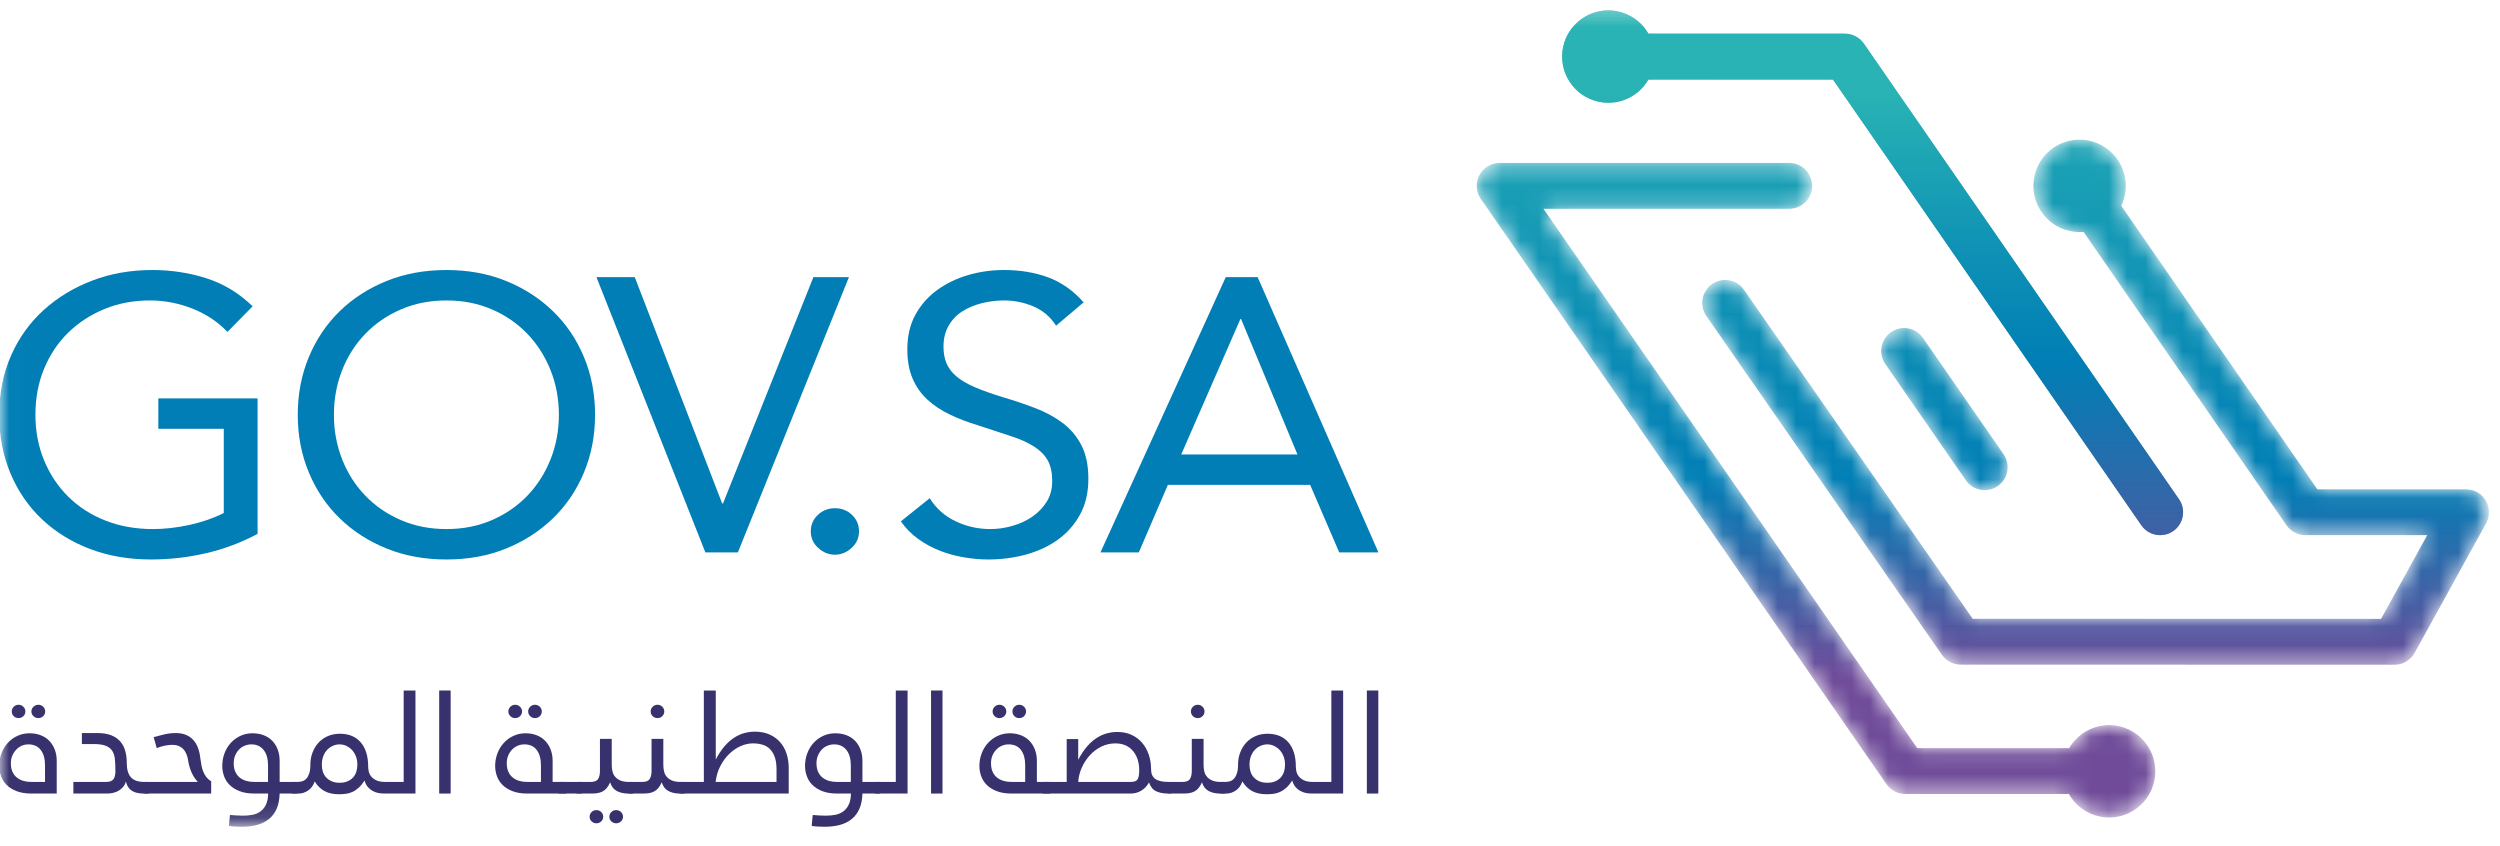 <?xml version="1.0" encoding="UTF-8"?>
<svg xmlns="http://www.w3.org/2000/svg" xmlns:xlink="http://www.w3.org/1999/xlink" width="136px" height="46px" viewBox="0 0 136 46" version="1.1">
  <title>GOV.SALogoAR</title>
  <defs>
    <polygon id="path-1" points="0.019 44.881 135.689 44.881 135.689 0.318 0.019 0.318"></polygon>
    <path d="M0.267,1.984 C-0.158,3.304 0.561,4.724 1.882,5.149 L1.882,5.149 C3.037,5.526 4.262,5.021 4.839,4.007 L4.839,4.007 L14.878,4.007 L31.653,28.256 C31.894,28.61 32.284,28.794 32.68,28.794 L32.68,28.794 C32.924,28.794 33.172,28.725 33.389,28.573 L33.389,28.573 C33.954,28.18 34.096,27.404 33.703,26.84 L33.703,26.84 L16.558,2.053 C16.324,1.716 15.941,1.515 15.531,1.515 L15.531,1.515 L4.836,1.515 C4.539,0.99 4.054,0.574 3.437,0.373 L3.437,0.373 C3.176,0.287 2.915,0.247 2.658,0.247 L2.658,0.247 C1.598,0.247 0.614,0.924 0.267,1.984" id="path-3"></path>
    <linearGradient x1="-21.791%" y1="75.98%" x2="157.295%" y2="75.98%" id="linearGradient-5">
      <stop stop-color="#1A9382" offset="0%"></stop>
      <stop stop-color="#04443D" offset="100%"></stop>
    </linearGradient>
    <linearGradient x1="50%" y1="15.601%" x2="50%" y2="123.963%" id="linearGradient-6">
      <stop stop-color="#29B3B4" offset="0%"></stop>
      <stop stop-color="#0F92B5" offset="27.47%"></stop>
      <stop stop-color="#007EB5" offset="47.56%"></stop>
      <stop stop-color="#6F4B99" offset="100%"></stop>
    </linearGradient>
    <path d="M0.267,1.984 C-0.158,3.304 0.561,4.724 1.882,5.149 L1.882,5.149 C3.037,5.526 4.262,5.021 4.839,4.007 L4.839,4.007 L14.878,4.007 L31.653,28.256 C31.894,28.61 32.284,28.794 32.68,28.794 L32.68,28.794 C32.924,28.794 33.172,28.725 33.389,28.573 L33.389,28.573 C33.954,28.18 34.096,27.404 33.703,26.84 L33.703,26.84 L16.558,2.053 C16.324,1.716 15.941,1.515 15.531,1.515 L15.531,1.515 L4.836,1.515 C4.539,0.99 4.054,0.574 3.437,0.373 L3.437,0.373 C3.176,0.287 2.915,0.247 2.658,0.247 L2.658,0.247 C1.598,0.247 0.614,0.924 0.267,1.984 L0.267,1.984 Z" id="path-7"></path>
    <path d="M30.525,1.754 C30.097,3.074 30.819,4.491 32.138,4.92 L32.138,4.92 C32.468,5.027 32.805,5.062 33.13,5.034 L33.13,5.034 L44.171,20.995 C44.404,21.332 44.788,21.533 45.197,21.533 L45.197,21.533 L51.827,21.533 L49.314,26.088 L27.102,26.082 L14.658,8.184 C14.265,7.619 13.488,7.479 12.922,7.872 L12.922,7.872 C12.357,8.265 12.217,9.042 12.61,9.608 L12.61,9.608 L25.425,28.041 C25.658,28.376 26.041,28.576 26.449,28.576 L26.449,28.576 L50.05,28.583 L50.05,28.583 C50.505,28.583 50.923,28.336 51.142,27.938 L51.142,27.938 L55.031,20.888 C55.244,20.502 55.237,20.032 55.013,19.652 L55.013,19.652 C54.789,19.272 54.38,19.039 53.939,19.039 L53.939,19.039 L45.85,19.039 L35.182,3.615 C35.229,3.516 35.27,3.414 35.305,3.307 L35.305,3.307 C35.733,1.987 35.011,0.57 33.691,0.141 L33.691,0.141 C33.433,0.057 33.171,0.017 32.914,0.017 L32.914,0.017 C31.855,0.017 30.87,0.692 30.525,1.754 L30.525,1.754 Z M1.368,1.283 C0.903,1.283 0.478,1.541 0.263,1.952 L0.263,1.952 C0.048,2.363 0.079,2.859 0.343,3.241 L0.343,3.241 L22.408,35.076 C22.64,35.412 23.023,35.613 23.433,35.613 L23.433,35.613 L32.334,35.613 C32.632,36.142 33.122,36.566 33.746,36.769 L33.746,36.769 C35.066,37.198 36.484,36.476 36.912,35.156 L36.912,35.156 C37.341,33.836 36.618,32.419 35.299,31.99 L35.299,31.99 C35.041,31.906 34.779,31.866 34.522,31.866 L34.522,31.866 C33.635,31.866 32.799,32.34 32.349,33.119 L32.349,33.119 L24.085,33.119 L3.749,3.777 L17.119,3.777 C17.808,3.777 18.366,3.219 18.366,2.531 L18.366,2.531 C18.366,1.842 17.808,1.283 17.119,1.283 L17.119,1.283 L1.368,1.283 Z M22.661,10.487 C22.094,10.879 21.953,11.657 22.346,12.223 L22.346,12.223 L26.728,18.548 C26.97,18.898 27.358,19.085 27.754,19.085 L27.754,19.085 C27.999,19.085 28.246,19.013 28.463,18.863 L28.463,18.863 C29.03,18.471 29.17,17.694 28.778,17.127 L28.778,17.127 L24.396,10.802 C24.154,10.453 23.765,10.265 23.37,10.265 L23.37,10.265 C23.125,10.265 22.877,10.337 22.661,10.487 L22.661,10.487 Z" id="path-9"></path>
    <linearGradient x1="50%" y1="-21.131%" x2="50%" y2="78.735%" id="linearGradient-11">
      <stop stop-color="#29B3B4" offset="0%"></stop>
      <stop stop-color="#0F92B5" offset="43.857%"></stop>
      <stop stop-color="#007EB5" offset="70.986%"></stop>
      <stop stop-color="#6F4B99" offset="100%"></stop>
    </linearGradient>
  </defs>
  <g id="Page-1" stroke="none" stroke-width="1" fill="none" fill-rule="evenodd">
    <g id="GOV.SALogoAR">
      <path d="M28.733,38.704 C28.733,38.603 28.769,38.518 28.842,38.446 C28.914,38.375 29,38.339 29.101,38.339 C29.205,38.339 29.293,38.375 29.365,38.446 C29.438,38.518 29.474,38.603 29.474,38.704 C29.474,38.804 29.438,38.89 29.365,38.96 C29.293,39.03 29.205,39.065 29.101,39.065 C29,39.065 28.914,39.03 28.842,38.96 C28.769,38.89 28.733,38.804 28.733,38.704 L28.733,38.704 Z M27.655,38.704 C27.655,38.603 27.692,38.518 27.765,38.446 C27.839,38.375 27.925,38.339 28.023,38.339 C28.127,38.339 28.216,38.375 28.289,38.446 C28.363,38.518 28.4,38.603 28.4,38.704 C28.4,38.804 28.363,38.89 28.289,38.96 C28.216,39.03 28.127,39.065 28.023,39.065 C27.925,39.065 27.839,39.03 27.765,38.96 C27.692,38.89 27.655,38.804 27.655,38.704 L27.655,38.704 Z M29.427,42.536 L29.427,41.639 C29.427,41.276 29.349,40.994 29.194,40.794 C29.04,40.594 28.817,40.494 28.525,40.494 C28.401,40.494 28.283,40.517 28.17,40.564 C28.058,40.61 27.956,40.679 27.865,40.771 C27.774,40.863 27.702,40.972 27.648,41.096 C27.595,41.22 27.568,41.361 27.568,41.517 C27.568,41.702 27.598,41.859 27.657,41.989 C27.716,42.119 27.797,42.224 27.9,42.303 C28.002,42.383 28.117,42.441 28.246,42.479 C28.374,42.517 28.511,42.536 28.656,42.536 L29.427,42.536 Z M30.717,42.536 C30.841,42.536 30.903,42.582 30.903,42.674 L30.903,42.981 C30.903,43.106 30.841,43.169 30.717,43.169 L28.681,43.169 C28.364,43.169 28.093,43.124 27.869,43.035 C27.645,42.946 27.465,42.831 27.328,42.691 C27.191,42.551 27.091,42.392 27.029,42.211 C26.967,42.031 26.936,41.85 26.936,41.668 C26.936,41.428 26.977,41.199 27.06,40.983 C27.142,40.766 27.256,40.577 27.404,40.417 C27.551,40.256 27.726,40.128 27.928,40.033 C28.13,39.938 28.349,39.89 28.586,39.89 C28.811,39.89 29.016,39.927 29.199,39.999 C29.382,40.072 29.537,40.174 29.663,40.306 C29.788,40.437 29.886,40.595 29.957,40.779 C30.028,40.964 30.063,41.166 30.063,41.387 L30.063,42.536 L30.717,42.536 Z" id="Fill-1" fill="#37326D"></path>
      <path d="M30.472,43.169 C30.348,43.169 30.286,43.122 30.286,43.027 L30.286,42.721 C30.286,42.598 30.348,42.536 30.472,42.536 L31.572,42.536 C31.696,42.536 31.758,42.585 31.758,42.683 L31.758,42.98 C31.758,43.106 31.696,43.169 31.572,43.169 L30.472,43.169 Z" id="Fill-3" fill="#37326D"></path>
      <path d="M33.148,44.431 C33.148,44.331 33.184,44.245 33.257,44.175 C33.329,44.105 33.416,44.07 33.516,44.07 C33.62,44.07 33.71,44.105 33.783,44.175 C33.856,44.245 33.893,44.331 33.893,44.431 C33.893,44.529 33.856,44.612 33.783,44.683 C33.71,44.752 33.62,44.788 33.516,44.788 C33.416,44.788 33.329,44.752 33.257,44.683 C33.184,44.612 33.148,44.529 33.148,44.431 L33.148,44.431 Z M32.075,44.431 C32.075,44.331 32.111,44.245 32.183,44.175 C32.255,44.105 32.342,44.07 32.443,44.07 C32.547,44.07 32.635,44.105 32.707,44.175 C32.779,44.245 32.815,44.331 32.815,44.431 C32.815,44.529 32.779,44.612 32.707,44.683 C32.635,44.752 32.547,44.788 32.443,44.788 C32.342,44.788 32.255,44.752 32.183,44.683 C32.111,44.612 32.075,44.529 32.075,44.431 L32.075,44.431 Z M31.451,43.169 C31.327,43.169 31.265,43.121 31.265,43.026 L31.265,42.72 C31.265,42.598 31.327,42.536 31.451,42.536 L32.144,42.536 C32.34,42.536 32.471,42.482 32.538,42.375 C32.604,42.267 32.637,42.123 32.637,41.941 L32.637,40.196 L33.278,40.196 L33.278,41.61 C33.278,41.744 33.293,41.867 33.322,41.978 C33.351,42.09 33.402,42.187 33.476,42.27 C33.549,42.352 33.645,42.417 33.764,42.465 C33.882,42.512 34.026,42.536 34.196,42.536 L34.374,42.536 C34.501,42.536 34.565,42.582 34.565,42.674 L34.565,42.98 C34.565,43.106 34.501,43.169 34.374,43.169 L34.171,43.169 C33.931,43.169 33.724,43.122 33.551,43.029 C33.378,42.935 33.258,42.778 33.192,42.557 C33.134,42.688 33.071,42.795 33.002,42.876 C32.932,42.957 32.855,43.018 32.772,43.06 C32.688,43.102 32.597,43.131 32.499,43.146 C32.4,43.161 32.3,43.169 32.196,43.169 L31.451,43.169 Z" id="Fill-5" fill="#37326D"></path>
      <path d="M35.396,38.704 C35.396,38.603 35.432,38.518 35.505,38.446 C35.577,38.375 35.665,38.339 35.769,38.339 C35.87,38.339 35.956,38.375 36.029,38.446 C36.101,38.518 36.137,38.603 36.137,38.704 C36.137,38.804 36.101,38.89 36.029,38.96 C35.956,39.03 35.87,39.065 35.769,39.065 C35.665,39.065 35.577,39.03 35.505,38.96 C35.432,38.89 35.396,38.804 35.396,38.704 L35.396,38.704 Z M34.257,43.169 C34.133,43.169 34.071,43.121 34.071,43.026 L34.071,42.72 C34.071,42.598 34.133,42.536 34.257,42.536 L34.95,42.536 C35.147,42.536 35.278,42.482 35.344,42.374 C35.411,42.267 35.444,42.123 35.444,41.941 L35.444,40.196 L36.085,40.196 L36.085,41.609 C36.085,41.744 36.1,41.867 36.128,41.978 C36.157,42.09 36.208,42.187 36.282,42.27 C36.356,42.352 36.452,42.417 36.57,42.465 C36.688,42.512 36.833,42.536 37.003,42.536 L37.181,42.536 C37.308,42.536 37.371,42.582 37.371,42.674 L37.371,42.981 C37.371,43.106 37.308,43.169 37.181,43.169 L36.977,43.169 C36.737,43.169 36.531,43.122 36.358,43.029 C36.185,42.935 36.065,42.778 35.998,42.557 C35.94,42.688 35.877,42.795 35.808,42.876 C35.739,42.957 35.662,43.018 35.578,43.06 C35.495,43.102 35.404,43.131 35.305,43.146 C35.207,43.161 35.106,43.169 35.002,43.169 L34.257,43.169 Z" id="Fill-7" fill="#37326D"></path>
      <path d="M42.243,41.861 C42.243,41.59 42.211,41.363 42.146,41.182 C42.081,41 41.992,40.854 41.879,40.744 C41.767,40.633 41.631,40.555 41.472,40.509 C41.314,40.463 41.142,40.44 40.957,40.44 C40.734,40.44 40.513,40.489 40.29,40.588 C40.068,40.688 39.862,40.828 39.673,41.01 C39.484,41.192 39.322,41.412 39.188,41.67 C39.053,41.929 38.967,42.217 38.93,42.536 L42.243,42.536 L42.243,41.861 Z M37.063,43.169 C36.939,43.169 36.877,43.122 36.877,43.026 L36.877,42.72 C36.877,42.598 36.939,42.536 37.063,42.536 L38.289,42.536 L38.289,37.564 L38.938,37.564 L38.938,41.316 C39.089,41.028 39.249,40.786 39.419,40.591 C39.59,40.395 39.765,40.24 39.946,40.125 C40.126,40.011 40.31,39.928 40.498,39.878 C40.686,39.828 40.874,39.802 41.065,39.802 C41.365,39.802 41.63,39.854 41.86,39.955 C42.09,40.058 42.281,40.196 42.436,40.371 C42.59,40.545 42.707,40.753 42.787,40.993 C42.866,41.234 42.906,41.492 42.906,41.769 L42.906,43.169 L37.063,43.169 Z" id="Fill-9" fill="#37326D"></path>
      <path d="M46.284,42.536 L46.284,41.639 C46.284,41.276 46.203,40.994 46.042,40.794 C45.879,40.594 45.66,40.494 45.383,40.494 C45.259,40.494 45.138,40.517 45.019,40.564 C44.901,40.61 44.798,40.679 44.71,40.771 C44.622,40.863 44.551,40.972 44.498,41.096 C44.444,41.22 44.417,41.361 44.417,41.517 C44.417,41.702 44.447,41.859 44.506,41.989 C44.566,42.119 44.646,42.224 44.749,42.304 C44.851,42.383 44.967,42.442 45.095,42.48 C45.224,42.517 45.36,42.536 45.504,42.536 L46.284,42.536 Z M47.804,42.536 C47.925,42.536 47.986,42.582 47.986,42.674 L47.986,42.98 C47.986,43.106 47.925,43.169 47.804,43.169 L46.916,43.169 C46.907,43.493 46.853,43.77 46.752,43.999 C46.651,44.229 46.509,44.416 46.327,44.561 C46.145,44.706 45.931,44.812 45.684,44.878 C45.437,44.943 45.165,44.976 44.868,44.976 C44.755,44.976 44.64,44.973 44.521,44.967 C44.403,44.962 44.282,44.95 44.158,44.93 C44.166,44.821 44.175,44.719 44.183,44.624 C44.192,44.529 44.202,44.432 44.214,44.334 C44.338,44.346 44.459,44.355 44.578,44.362 C44.696,44.369 44.81,44.372 44.92,44.372 C45.102,44.372 45.274,44.357 45.437,44.326 C45.601,44.295 45.744,44.235 45.868,44.146 C45.992,44.056 46.093,43.934 46.169,43.777 C46.246,43.621 46.287,43.418 46.293,43.169 L45.539,43.169 C45.222,43.169 44.951,43.125 44.727,43.035 C44.503,42.946 44.323,42.831 44.186,42.691 C44.048,42.551 43.949,42.391 43.887,42.211 C43.825,42.031 43.794,41.85 43.794,41.668 C43.794,41.428 43.834,41.199 43.915,40.983 C43.996,40.766 44.109,40.577 44.255,40.417 C44.401,40.256 44.575,40.128 44.777,40.033 C44.979,39.938 45.198,39.891 45.435,39.891 C45.666,39.891 45.873,39.927 46.057,39.999 C46.24,40.072 46.395,40.174 46.52,40.306 C46.646,40.437 46.743,40.595 46.812,40.78 C46.882,40.964 46.916,41.166 46.916,41.387 L46.916,42.536 L47.804,42.536 Z" id="Fill-11" fill="#37326D"></path>
      <path d="M47.691,43.169 C47.567,43.169 47.505,43.122 47.505,43.027 L47.505,42.721 C47.505,42.598 47.567,42.536 47.691,42.536 L48.731,42.536 L48.731,37.564 L49.372,37.564 L49.372,43.169 L47.691,43.169 Z" id="Fill-13" fill="#37326D"></path>
      <mask id="mask-2" fill="white">
        <use xlink:href="#path-1"></use>
      </mask>
      <g id="Clip-16"></g>
      <polygon id="Fill-15" fill="#37326D" mask="url(#mask-2)" points="50.649 43.169 51.273 43.169 51.273 37.563 50.649 37.563"></polygon>
      <path d="M55.076,38.704 C55.076,38.603 55.112,38.518 55.185,38.446 C55.257,38.375 55.343,38.339 55.444,38.339 C55.548,38.339 55.637,38.375 55.709,38.446 C55.781,38.518 55.817,38.603 55.817,38.704 C55.817,38.804 55.781,38.89 55.709,38.96 C55.637,39.03 55.548,39.065 55.444,39.065 C55.343,39.065 55.257,39.03 55.185,38.96 C55.112,38.89 55.076,38.804 55.076,38.704 L55.076,38.704 Z M53.998,38.704 C53.998,38.603 54.035,38.518 54.109,38.446 C54.182,38.375 54.268,38.339 54.366,38.339 C54.47,38.339 54.559,38.375 54.632,38.446 C54.706,38.518 54.743,38.603 54.743,38.704 C54.743,38.804 54.706,38.89 54.632,38.96 C54.559,39.03 54.47,39.065 54.366,39.065 C54.268,39.065 54.182,39.03 54.109,38.96 C54.035,38.89 53.998,38.804 53.998,38.704 L53.998,38.704 Z M55.77,42.536 L55.77,41.639 C55.77,41.276 55.692,40.994 55.538,40.794 C55.383,40.594 55.16,40.494 54.868,40.494 C54.744,40.494 54.626,40.517 54.514,40.564 C54.401,40.61 54.299,40.679 54.208,40.771 C54.117,40.863 54.045,40.972 53.991,41.096 C53.938,41.22 53.911,41.361 53.911,41.517 C53.911,41.702 53.941,41.859 54,41.989 C54.059,42.119 54.14,42.224 54.243,42.303 C54.345,42.383 54.46,42.441 54.59,42.479 C54.718,42.517 54.854,42.536 54.999,42.536 L55.77,42.536 Z M57.06,42.536 C57.184,42.536 57.246,42.582 57.246,42.674 L57.246,42.981 C57.246,43.106 57.184,43.169 57.06,43.169 L55.025,43.169 C54.707,43.169 54.436,43.124 54.213,43.035 C53.988,42.946 53.808,42.831 53.671,42.691 C53.534,42.551 53.434,42.392 53.372,42.211 C53.31,42.031 53.279,41.85 53.279,41.668 C53.279,41.428 53.32,41.199 53.403,40.983 C53.485,40.766 53.6,40.577 53.747,40.417 C53.894,40.256 54.069,40.128 54.271,40.033 C54.473,39.938 54.692,39.89 54.93,39.89 C55.154,39.89 55.359,39.927 55.542,39.999 C55.725,40.072 55.88,40.174 56.006,40.306 C56.131,40.437 56.229,40.595 56.3,40.779 C56.371,40.964 56.406,41.166 56.406,41.387 L56.406,42.536 L57.06,42.536 Z" id="Fill-17" fill="#37326D" mask="url(#mask-2)"></path>
      <path d="M61.518,42.536 C61.712,42.536 61.836,42.486 61.891,42.387 C61.945,42.288 61.973,42.128 61.973,41.907 C61.973,41.471 61.858,41.118 61.628,40.846 C61.399,40.576 61.079,40.44 60.669,40.44 C60.407,40.44 60.156,40.498 59.918,40.614 C59.68,40.73 59.47,40.886 59.29,41.083 C59.109,41.281 58.963,41.505 58.85,41.758 C58.738,42.011 58.673,42.271 58.655,42.536 L61.518,42.536 Z M56.815,43.169 C56.691,43.169 56.628,43.122 56.628,43.026 L56.628,42.72 C56.628,42.598 56.691,42.536 56.815,42.536 L58.028,42.536 L58.028,40.205 L58.655,40.205 L58.655,41.333 C58.806,41.045 58.966,40.803 59.136,40.608 C59.307,40.412 59.482,40.257 59.663,40.142 C59.843,40.028 60.028,39.945 60.216,39.895 C60.406,39.844 60.594,39.819 60.782,39.819 C61.073,39.819 61.332,39.871 61.557,39.976 C61.782,40.081 61.974,40.225 62.131,40.408 C62.288,40.591 62.409,40.805 62.492,41.05 C62.576,41.294 62.618,41.558 62.618,41.84 C62.618,42.089 62.695,42.267 62.848,42.375 C63,42.482 63.239,42.536 63.562,42.536 L63.636,42.536 C63.76,42.536 63.822,42.582 63.822,42.674 L63.822,42.98 C63.822,43.106 63.76,43.169 63.636,43.169 L63.545,43.169 C63.297,43.169 63.083,43.129 62.904,43.05 C62.725,42.97 62.592,42.809 62.506,42.565 C62.396,42.764 62.253,42.914 62.079,43.016 C61.904,43.118 61.714,43.169 61.509,43.169 L56.815,43.169 Z" id="Fill-18" fill="#37326D" mask="url(#mask-2)"></path>
      <path d="M64.786,38.704 C64.786,38.603 64.822,38.518 64.894,38.446 C64.967,38.375 65.054,38.339 65.158,38.339 C65.259,38.339 65.346,38.375 65.418,38.446 C65.49,38.518 65.526,38.603 65.526,38.704 C65.526,38.804 65.49,38.89 65.418,38.96 C65.346,39.03 65.259,39.065 65.158,39.065 C65.054,39.065 64.967,39.03 64.894,38.96 C64.822,38.89 64.786,38.804 64.786,38.704 L64.786,38.704 Z M63.647,43.169 C63.523,43.169 63.46,43.121 63.46,43.026 L63.46,42.72 C63.46,42.598 63.523,42.536 63.647,42.536 L64.34,42.536 C64.536,42.536 64.667,42.482 64.734,42.374 C64.8,42.267 64.833,42.123 64.833,41.941 L64.833,40.196 L65.475,40.196 L65.475,41.609 C65.475,41.744 65.489,41.867 65.517,41.978 C65.546,42.09 65.598,42.187 65.672,42.27 C65.745,42.352 65.841,42.417 65.96,42.465 C66.078,42.512 66.222,42.536 66.392,42.536 L66.57,42.536 C66.697,42.536 66.761,42.582 66.761,42.674 L66.761,42.981 C66.761,43.106 66.697,43.169 66.57,43.169 L66.366,43.169 C66.127,43.169 65.92,43.122 65.747,43.029 C65.574,42.935 65.454,42.778 65.388,42.557 C65.33,42.688 65.267,42.795 65.197,42.876 C65.128,42.957 65.051,43.018 64.968,43.06 C64.884,43.102 64.793,43.131 64.695,43.146 C64.596,43.161 64.496,43.169 64.392,43.169 L63.647,43.169 Z" id="Fill-19" fill="#37326D" mask="url(#mask-2)"></path>
      <path d="M68.944,42.582 C69.108,42.582 69.252,42.556 69.374,42.503 C69.497,42.449 69.597,42.379 69.675,42.291 C69.753,42.203 69.811,42.101 69.849,41.985 C69.886,41.869 69.905,41.741 69.905,41.601 C69.905,41.431 69.878,41.278 69.825,41.142 C69.771,41.007 69.7,40.891 69.61,40.796 C69.521,40.701 69.418,40.627 69.301,40.574 C69.184,40.521 69.065,40.494 68.944,40.494 C68.814,40.494 68.689,40.521 68.571,40.574 C68.452,40.627 68.349,40.701 68.259,40.796 C68.17,40.891 68.1,41.007 68.049,41.142 C67.999,41.278 67.973,41.431 67.973,41.601 C67.973,41.741 67.992,41.869 68.03,41.985 C68.067,42.101 68.126,42.203 68.207,42.291 C68.288,42.379 68.388,42.449 68.508,42.503 C68.628,42.556 68.773,42.582 68.944,42.582 L68.944,42.582 Z M71.382,43.169 C71.269,43.169 71.158,43.159 71.048,43.14 C70.936,43.118 70.83,43.079 70.732,43.024 C70.634,42.97 70.547,42.897 70.47,42.807 C70.393,42.715 70.336,42.6 70.299,42.461 C70.192,42.625 70.083,42.757 69.972,42.857 C69.861,42.956 69.748,43.031 69.632,43.083 C69.517,43.135 69.398,43.168 69.277,43.184 C69.156,43.199 69.032,43.207 68.904,43.207 C68.596,43.207 68.336,43.151 68.125,43.039 C67.914,42.927 67.733,42.751 67.584,42.511 C67.508,42.732 67.389,42.897 67.224,43.006 C67.06,43.115 66.892,43.169 66.721,43.169 L66.453,43.169 C66.329,43.169 66.267,43.121 66.267,43.026 L66.267,42.72 C66.267,42.598 66.329,42.536 66.453,42.536 L66.661,42.536 C66.748,42.536 66.832,42.524 66.915,42.498 C66.997,42.473 67.07,42.426 67.133,42.356 C67.197,42.286 67.249,42.19 67.289,42.068 C67.329,41.947 67.35,41.79 67.35,41.597 C67.35,41.356 67.39,41.133 67.471,40.926 C67.552,40.719 67.663,40.541 67.802,40.392 C67.942,40.242 68.11,40.126 68.307,40.042 C68.503,39.957 68.718,39.916 68.952,39.916 C69.44,39.916 69.819,40.072 70.089,40.385 C70.359,40.698 70.494,41.139 70.494,41.706 C70.494,41.77 70.503,41.85 70.52,41.945 C70.537,42.04 70.578,42.131 70.641,42.217 C70.705,42.304 70.797,42.379 70.919,42.441 C71.04,42.505 71.205,42.536 71.416,42.536 L72.425,42.536 L72.425,37.564 L73.067,37.564 L73.067,43.169 L71.382,43.169 Z" id="Fill-20" fill="#37326D" mask="url(#mask-2)"></path>
      <polygon id="Fill-21" fill="#37326D" mask="url(#mask-2)" points="74.357 43.169 74.98 43.169 74.98 37.563 74.357 37.563"></polygon>
      <path d="M1.709,38.704 C1.709,38.603 1.746,38.517 1.822,38.446 C1.897,38.375 1.985,38.339 2.086,38.339 C2.19,38.339 2.278,38.375 2.35,38.446 C2.422,38.517 2.458,38.603 2.458,38.704 C2.458,38.805 2.422,38.89 2.35,38.96 C2.278,39.029 2.19,39.064 2.086,39.064 C1.985,39.064 1.897,39.029 1.822,38.96 C1.746,38.89 1.709,38.805 1.709,38.704 L1.709,38.704 Z M0.639,38.704 C0.639,38.603 0.675,38.517 0.747,38.446 C0.819,38.375 0.906,38.339 1.007,38.339 C1.111,38.339 1.199,38.375 1.271,38.446 C1.343,38.517 1.38,38.603 1.38,38.704 C1.38,38.805 1.343,38.89 1.271,38.96 C1.199,39.029 1.111,39.064 1.007,39.064 C0.906,39.064 0.819,39.029 0.747,38.96 C0.675,38.89 0.639,38.805 0.639,38.704 L0.639,38.704 Z M2.449,42.536 L2.449,41.639 C2.449,41.275 2.371,40.993 2.213,40.794 C2.056,40.594 1.832,40.494 1.54,40.494 C1.422,40.494 1.306,40.517 1.193,40.564 C1.081,40.61 0.981,40.679 0.892,40.771 C0.805,40.863 0.732,40.971 0.676,41.095 C0.619,41.22 0.591,41.361 0.591,41.517 C0.591,41.701 0.621,41.859 0.68,41.989 C0.739,42.119 0.82,42.223 0.923,42.303 C1.025,42.383 1.141,42.441 1.269,42.479 C1.398,42.517 1.534,42.536 1.679,42.536 L2.449,42.536 Z M3.086,43.169 L1.704,43.169 C1.387,43.169 1.116,43.124 0.892,43.035 C0.669,42.945 0.488,42.831 0.351,42.691 C0.214,42.551 0.114,42.391 0.052,42.211 C-0.01,42.031 -0.041,41.849 -0.041,41.668 C-0.041,41.428 -0,41.199 0.08,40.982 C0.161,40.766 0.275,40.578 0.42,40.416 C0.566,40.256 0.74,40.128 0.942,40.033 C1.144,39.938 1.367,39.89 1.609,39.89 C1.834,39.89 2.039,39.927 2.222,39.999 C2.406,40.072 2.56,40.174 2.686,40.306 C2.811,40.437 2.909,40.594 2.98,40.779 C3.051,40.963 3.086,41.166 3.086,41.387 L3.086,43.169 Z" id="Fill-22" fill="#37326D" mask="url(#mask-2)"></path>
      <path d="M8.023,42.536 C8.147,42.536 8.21,42.582 8.21,42.674 L8.21,42.98 C8.21,43.106 8.147,43.169 8.023,43.169 L7.824,43.169 C7.714,43.169 7.608,43.16 7.506,43.142 C7.403,43.123 7.309,43.092 7.222,43.046 C7.135,42.999 7.059,42.933 6.994,42.846 C6.93,42.759 6.881,42.648 6.85,42.511 C6.821,42.625 6.77,42.724 6.698,42.809 C6.626,42.892 6.545,42.961 6.455,43.014 C6.366,43.067 6.267,43.106 6.159,43.131 C6.05,43.156 5.945,43.169 5.841,43.169 L3.991,43.169 L3.991,42.536 L5.771,42.536 C5.962,42.536 6.094,42.488 6.167,42.393 C6.241,42.298 6.278,42.153 6.278,41.957 C6.278,41.706 6.268,41.486 6.25,41.299 C6.231,41.112 6.181,40.958 6.1,40.838 C6.02,40.717 5.901,40.627 5.745,40.567 C5.589,40.507 5.374,40.477 5.1,40.477 L4.454,40.477 L4.454,39.878 L5.295,39.878 C5.598,39.878 5.852,39.919 6.057,40.001 C6.262,40.084 6.426,40.198 6.551,40.345 C6.675,40.492 6.764,40.665 6.817,40.863 C6.87,41.062 6.897,41.278 6.897,41.513 C6.897,41.857 6.972,42.113 7.12,42.282 C7.269,42.451 7.508,42.536 7.837,42.536 L8.023,42.536 Z" id="Fill-23" fill="#37326D" mask="url(#mask-2)"></path>
      <path d="M10.76,42.536 C10.607,42.371 10.49,42.188 10.408,41.989 C10.325,41.789 10.271,41.601 10.245,41.425 C10.164,40.821 9.871,40.519 9.366,40.519 C9.259,40.519 9.13,40.534 8.979,40.561 C8.827,40.589 8.676,40.635 8.526,40.699 C8.5,40.585 8.472,40.483 8.442,40.394 C8.411,40.304 8.383,40.206 8.357,40.1 C8.501,40.061 8.682,40.014 8.9,39.96 C9.119,39.905 9.336,39.878 9.552,39.878 C9.768,39.878 9.958,39.911 10.12,39.978 C10.281,40.046 10.415,40.14 10.522,40.262 C10.629,40.383 10.714,40.529 10.776,40.699 C10.838,40.87 10.879,41.056 10.899,41.257 C10.916,41.372 10.935,41.486 10.954,41.601 C10.972,41.715 11.002,41.828 11.042,41.938 C11.083,42.049 11.137,42.152 11.207,42.248 C11.276,42.345 11.37,42.43 11.488,42.502 L11.488,43.169 L7.911,43.169 C7.787,43.169 7.725,43.121 7.725,43.026 L7.725,42.72 C7.725,42.597 7.787,42.536 7.911,42.536 L10.76,42.536 Z" id="Fill-24" fill="#37326D" mask="url(#mask-2)"></path>
      <path d="M14.581,42.536 L14.581,41.639 C14.581,41.275 14.5,40.993 14.338,40.794 C14.176,40.594 13.957,40.494 13.68,40.494 C13.556,40.494 13.434,40.517 13.316,40.564 C13.197,40.61 13.094,40.679 13.006,40.771 C12.918,40.863 12.848,40.971 12.794,41.095 C12.741,41.22 12.714,41.36 12.714,41.517 C12.714,41.701 12.744,41.859 12.803,41.989 C12.862,42.119 12.943,42.223 13.045,42.303 C13.148,42.383 13.263,42.441 13.392,42.479 C13.52,42.517 13.657,42.536 13.801,42.536 L14.581,42.536 Z M16.101,42.536 C16.222,42.536 16.282,42.582 16.282,42.674 L16.282,42.98 C16.282,43.106 16.222,43.169 16.101,43.169 L15.213,43.169 C15.204,43.493 15.149,43.77 15.049,43.999 C14.948,44.228 14.806,44.416 14.624,44.561 C14.442,44.706 14.228,44.812 13.981,44.877 C13.734,44.943 13.462,44.976 13.165,44.976 C13.052,44.976 12.936,44.973 12.818,44.967 C12.7,44.962 12.578,44.95 12.454,44.93 C12.463,44.821 12.471,44.719 12.48,44.623 C12.489,44.528 12.499,44.432 12.51,44.334 C12.635,44.346 12.756,44.355 12.874,44.361 C12.993,44.369 13.107,44.372 13.217,44.372 C13.398,44.372 13.571,44.357 13.734,44.326 C13.897,44.295 14.041,44.235 14.165,44.146 C14.289,44.056 14.389,43.933 14.466,43.777 C14.543,43.621 14.584,43.417 14.589,43.169 L13.836,43.169 C13.518,43.169 13.248,43.124 13.024,43.035 C12.8,42.945 12.62,42.831 12.482,42.691 C12.345,42.551 12.245,42.391 12.184,42.211 C12.121,42.031 12.091,41.849 12.091,41.668 C12.091,41.427 12.131,41.199 12.212,40.982 C12.293,40.766 12.406,40.577 12.552,40.416 C12.697,40.256 12.872,40.128 13.073,40.033 C13.276,39.938 13.495,39.89 13.732,39.89 C13.963,39.89 14.17,39.927 14.353,39.999 C14.537,40.072 14.691,40.174 14.817,40.305 C14.942,40.437 15.04,40.594 15.109,40.779 C15.178,40.963 15.213,41.166 15.213,41.387 L15.213,42.536 L16.101,42.536 Z" id="Fill-25" fill="#37326D" mask="url(#mask-2)"></path>
      <path d="M18.478,42.582 C18.643,42.582 18.786,42.556 18.909,42.502 C19.032,42.449 19.132,42.379 19.21,42.291 C19.288,42.203 19.346,42.101 19.384,41.984 C19.421,41.869 19.44,41.741 19.44,41.601 C19.44,41.43 19.413,41.277 19.36,41.142 C19.306,41.007 19.235,40.891 19.145,40.796 C19.056,40.701 18.952,40.627 18.836,40.574 C18.719,40.52 18.6,40.494 18.478,40.494 C18.348,40.494 18.224,40.52 18.106,40.574 C17.987,40.627 17.884,40.701 17.794,40.796 C17.704,40.891 17.635,41.007 17.584,41.142 C17.533,41.277 17.508,41.43 17.508,41.601 C17.508,41.741 17.527,41.869 17.564,41.984 C17.602,42.101 17.661,42.203 17.742,42.291 C17.823,42.379 17.923,42.449 18.043,42.502 C18.163,42.556 18.308,42.582 18.478,42.582 L18.478,42.582 Z M20.917,43.169 C20.804,43.169 20.693,43.159 20.583,43.14 C20.471,43.117 20.365,43.079 20.267,43.024 C20.169,42.97 20.081,42.897 20.005,42.806 C19.928,42.715 19.871,42.6 19.834,42.46 C19.727,42.625 19.618,42.757 19.507,42.856 C19.396,42.956 19.283,43.031 19.167,43.083 C19.051,43.134 18.933,43.168 18.812,43.184 C18.691,43.199 18.567,43.207 18.439,43.207 C18.131,43.207 17.871,43.151 17.66,43.039 C17.449,42.927 17.268,42.752 17.118,42.511 C17.043,42.732 16.924,42.896 16.759,43.005 C16.595,43.114 16.427,43.169 16.256,43.169 L15.988,43.169 C15.864,43.169 15.802,43.121 15.802,43.026 L15.802,42.721 C15.802,42.597 15.864,42.536 15.988,42.536 L16.196,42.536 C16.283,42.536 16.367,42.523 16.449,42.498 C16.532,42.473 16.604,42.425 16.668,42.355 C16.732,42.286 16.784,42.19 16.824,42.069 C16.864,41.947 16.884,41.79 16.884,41.597 C16.884,41.356 16.925,41.133 17.006,40.926 C17.087,40.719 17.197,40.541 17.337,40.391 C17.477,40.242 17.645,40.125 17.842,40.041 C18.038,39.958 18.253,39.915 18.487,39.915 C18.975,39.915 19.354,40.072 19.624,40.385 C19.894,40.698 20.029,41.139 20.029,41.706 C20.029,41.77 20.037,41.849 20.055,41.945 C20.072,42.04 20.112,42.13 20.176,42.217 C20.24,42.304 20.332,42.379 20.453,42.441 C20.575,42.504 20.74,42.536 20.951,42.536 L21.96,42.536 L21.96,37.564 L22.601,37.564 L22.601,43.169 L20.917,43.169 Z" id="Fill-26" fill="#37326D" mask="url(#mask-2)"></path>
      <polygon id="Fill-27" fill="#37326D" mask="url(#mask-2)" points="23.892 43.169 24.515 43.169 24.515 37.563 23.892 37.563"></polygon>
      <path d="M14.012,29.041 C13.122,29.518 12.186,29.869 11.202,30.096 C10.218,30.323 9.223,30.436 8.215,30.436 C7.005,30.436 5.898,30.245 4.895,29.863 C3.892,29.482 3.024,28.945 2.289,28.254 C1.556,27.562 0.984,26.733 0.574,25.765 C0.164,24.798 -0.041,23.732 -0.041,22.568 C-0.041,21.382 0.174,20.305 0.603,19.337 C1.032,18.37 1.626,17.544 2.383,16.86 C3.14,16.176 4.021,15.643 5.024,15.262 C6.027,14.88 7.115,14.689 8.286,14.689 C9.308,14.689 10.288,14.838 11.225,15.137 C12.162,15.436 13.001,15.944 13.743,16.662 L12.373,18.056 C11.849,17.505 11.214,17.081 10.464,16.787 C9.714,16.492 8.945,16.344 8.157,16.344 C7.267,16.344 6.443,16.499 5.685,16.809 C4.928,17.119 4.269,17.55 3.706,18.101 C3.144,18.653 2.707,19.309 2.395,20.068 C2.082,20.828 1.927,21.661 1.927,22.568 C1.927,23.453 2.082,24.275 2.395,25.034 C2.707,25.794 3.144,26.453 3.706,27.012 C4.269,27.572 4.942,28.006 5.727,28.316 C6.511,28.626 7.376,28.781 8.321,28.781 C8.945,28.781 9.601,28.707 10.288,28.56 C10.975,28.412 11.604,28.195 12.173,27.908 L12.173,23.328 L8.613,23.328 L8.613,21.673 L14.012,21.673 L14.012,29.041 Z" id="Fill-28" fill="#007EB5" mask="url(#mask-2)"></path>
      <path d="M24.29,28.781 C25.188,28.781 26.012,28.618 26.761,28.293 C27.511,27.968 28.154,27.524 28.693,26.961 C29.232,26.398 29.651,25.739 29.952,24.983 C30.253,24.227 30.403,23.422 30.403,22.568 C30.403,21.707 30.253,20.898 29.952,20.142 C29.651,19.387 29.232,18.727 28.693,18.164 C28.154,17.601 27.511,17.157 26.761,16.832 C26.012,16.507 25.188,16.344 24.29,16.344 C23.384,16.344 22.557,16.507 21.808,16.832 C21.058,17.157 20.412,17.601 19.869,18.164 C19.327,18.727 18.907,19.387 18.611,20.142 C18.314,20.898 18.165,21.707 18.165,22.568 C18.165,23.422 18.314,24.227 18.611,24.983 C18.907,25.739 19.327,26.398 19.869,26.961 C20.412,27.524 21.058,27.968 21.808,28.293 C22.557,28.618 23.384,28.781 24.29,28.781 M24.29,30.436 C23.103,30.436 22.018,30.238 21.035,29.841 C20.05,29.444 19.2,28.896 18.481,28.197 C17.763,27.498 17.203,26.667 16.801,25.703 C16.399,24.739 16.198,23.694 16.198,22.568 C16.198,21.435 16.399,20.386 16.801,19.422 C17.203,18.459 17.763,17.628 18.481,16.928 C19.2,16.229 20.05,15.681 21.035,15.284 C22.018,14.887 23.103,14.689 24.29,14.689 C25.469,14.689 26.548,14.887 27.528,15.284 C28.508,15.681 29.359,16.229 30.081,16.928 C30.803,17.628 31.365,18.459 31.768,19.422 C32.169,20.386 32.371,21.435 32.371,22.568 C32.371,23.694 32.169,24.739 31.768,25.703 C31.365,26.667 30.803,27.498 30.081,28.197 C29.359,28.896 28.508,29.444 27.528,29.841 C26.548,30.238 25.469,30.436 24.29,30.436" id="Fill-29" fill="#007EB5" mask="url(#mask-2)"></path>
      <polygon id="Fill-30" fill="#007EB5" mask="url(#mask-2)" points="32.446 15.075 34.53 15.075 39.285 27.387 39.332 27.387 44.25 15.075 46.182 15.075 40.14 30.05 38.372 30.05"></polygon>
      <path d="M45.418,27.647 C45.785,27.647 46.095,27.768 46.349,28.01 C46.602,28.252 46.73,28.55 46.73,28.906 C46.73,29.261 46.595,29.561 46.326,29.807 C46.056,30.052 45.753,30.175 45.418,30.175 C45.082,30.175 44.78,30.052 44.51,29.807 C44.241,29.561 44.106,29.261 44.106,28.906 C44.106,28.55 44.235,28.252 44.492,28.01 C44.75,27.768 45.058,27.647 45.418,27.647" id="Fill-31" fill="#007EB5" mask="url(#mask-2)"></path>
      <path d="M57.451,17.716 C57.138,17.232 56.726,16.883 56.215,16.667 C55.704,16.452 55.171,16.344 54.617,16.344 C54.211,16.344 53.811,16.394 53.416,16.492 C53.022,16.59 52.669,16.737 52.356,16.934 C52.044,17.131 51.794,17.391 51.607,17.716 C51.419,18.041 51.326,18.423 51.326,18.861 C51.326,19.201 51.38,19.502 51.49,19.762 C51.599,20.023 51.776,20.26 52.023,20.471 C52.269,20.682 52.602,20.879 53.024,21.061 C53.446,21.242 53.965,21.427 54.582,21.616 C55.175,21.79 55.752,21.984 56.315,22.2 C56.876,22.415 57.372,22.683 57.802,23.005 C58.231,23.326 58.573,23.73 58.827,24.218 C59.08,24.705 59.207,25.316 59.207,26.048 C59.207,26.797 59.055,27.447 58.751,27.999 C58.446,28.55 58.042,29.006 57.538,29.365 C57.035,29.724 56.457,29.992 55.805,30.17 C55.153,30.347 54.472,30.436 53.762,30.436 C53.332,30.436 52.887,30.396 52.427,30.317 C51.966,30.238 51.529,30.117 51.115,29.954 C50.701,29.792 50.313,29.58 49.95,29.319 C49.587,29.059 49.273,28.739 49.007,28.361 L50.577,27.103 C50.92,27.655 51.388,28.072 51.982,28.356 C52.575,28.639 53.207,28.781 53.879,28.781 C54.269,28.781 54.665,28.724 55.067,28.611 C55.47,28.497 55.83,28.331 56.151,28.112 C56.47,27.893 56.732,27.623 56.936,27.301 C57.138,26.98 57.24,26.604 57.24,26.173 C57.24,25.712 57.16,25.338 57,25.051 C56.84,24.764 56.594,24.512 56.262,24.297 C55.93,24.082 55.507,23.891 54.991,23.725 C54.476,23.558 53.879,23.362 53.199,23.135 C52.645,22.969 52.136,22.775 51.671,22.551 C51.206,22.328 50.803,22.06 50.459,21.746 C50.115,21.433 49.846,21.053 49.651,20.607 C49.456,20.161 49.358,19.628 49.358,19.008 C49.358,18.283 49.505,17.654 49.798,17.121 C50.09,16.588 50.483,16.142 50.975,15.783 C51.466,15.424 52.027,15.152 52.655,14.967 C53.284,14.782 53.938,14.689 54.617,14.689 C55.491,14.689 56.29,14.821 57.011,15.086 C57.733,15.351 58.38,15.804 58.95,16.447 L57.451,17.716 Z" id="Fill-32" fill="#007EB5" mask="url(#mask-2)"></path>
      <path d="M67.513,17.353 L67.478,17.353 L64.258,24.722 L70.582,24.722 L67.513,17.353 Z M66.682,15.075 L68.415,15.075 L74.985,30.05 L72.854,30.05 L71.273,26.377 L63.532,26.377 L61.951,30.05 L59.866,30.05 L66.682,15.075 Z" id="Fill-33" fill="#007EB5" mask="url(#mask-2)"></path>
      <g id="Group-41" mask="url(#mask-2)">
        <g transform="translate(84.835, 0.318)">
          <g id="Group-37">
            <mask id="mask-4" fill="white">
              <use xlink:href="#path-3"></use>
            </mask>
            <g id="Clip-36"></g>
            <path d="M0.267,1.984 C-0.158,3.304 0.561,4.724 1.882,5.149 L1.882,5.149 C3.037,5.526 4.262,5.021 4.839,4.007 L4.839,4.007 L14.878,4.007 L31.653,28.256 C31.894,28.61 32.284,28.794 32.68,28.794 L32.68,28.794 C32.924,28.794 33.172,28.725 33.389,28.573 L33.389,28.573 C33.954,28.18 34.096,27.404 33.703,26.84 L33.703,26.84 L16.558,2.053 C16.324,1.716 15.941,1.515 15.531,1.515 L15.531,1.515 L4.836,1.515 C4.539,0.99 4.054,0.574 3.437,0.373 L3.437,0.373 C3.176,0.287 2.915,0.247 2.658,0.247 L2.658,0.247 C1.598,0.247 0.614,0.924 0.267,1.984" id="Fill-35" fill="url(#linearGradient-5)" mask="url(#mask-4)"></path>
          </g>
          <g id="Group-40">
            <mask id="mask-8" fill="white">
              <use xlink:href="#path-7"></use>
            </mask>
            <use id="Clip-39" fill="url(#linearGradient-6)" fill-rule="nonzero" xlink:href="#path-7"></use>
            <path d="M27.512,40.865 C27.083,42.185 27.805,43.602 29.125,44.031 C30.445,44.46 31.862,43.738 32.29,42.418 C32.719,41.098 31.997,39.681 30.677,39.252 C30.42,39.168 30.158,39.128 29.901,39.128 C28.841,39.128 27.857,39.803 27.512,40.865 L27.512,40.865 Z M25.904,9.016 C25.475,10.336 26.197,11.753 27.517,12.182 C28.837,12.611 30.254,11.888 30.683,10.569 C31.112,9.249 30.389,7.832 29.07,7.403 C28.812,7.319 28.55,7.28 28.293,7.28 C27.234,7.279 26.249,7.954 25.904,9.016 L25.904,9.016 Z M18.039,17.749 C17.473,18.141 17.332,18.919 17.724,19.485 L22.106,25.81 C22.349,26.16 22.737,26.347 23.133,26.347 C23.378,26.347 23.625,26.275 23.842,26.125 C24.408,25.733 24.549,24.956 24.157,24.39 L19.775,18.064 C19.532,17.715 19.143,17.527 18.748,17.527 C18.503,17.527 18.256,17.599 18.039,17.749 L18.039,17.749 Z M27.584,8.767 C27.018,9.159 26.876,9.936 27.268,10.502 L39.549,28.257 C39.782,28.594 40.166,28.795 40.575,28.795 L47.206,28.795 L44.693,33.35 L22.48,33.344 L10.037,15.446 C9.644,14.881 8.866,14.741 8.301,15.134 C7.735,15.527 7.596,16.304 7.989,16.87 L20.804,35.303 C21.037,35.638 21.419,35.838 21.827,35.838 L45.429,35.845 L45.429,35.845 C45.883,35.845 46.301,35.598 46.521,35.2 L50.41,28.15 C50.623,27.764 50.616,27.294 50.392,26.914 C50.167,26.534 49.759,26.301 49.318,26.301 L41.229,26.301 L29.319,9.083 C29.077,8.733 28.688,8.545 28.293,8.545 C28.048,8.545 27.801,8.617 27.584,8.767 L27.584,8.767 Z M-3.254,8.546 C-3.718,8.546 -4.143,8.803 -4.358,9.214 C-4.574,9.625 -4.543,10.121 -4.279,10.503 L17.786,42.338 C18.019,42.675 18.402,42.875 18.811,42.875 L28.953,42.875 C29.641,42.875 30.2,42.316 30.2,41.628 C30.2,40.939 29.641,40.381 28.953,40.381 L19.464,40.381 L-0.872,11.039 L12.498,11.039 C13.186,11.039 13.745,10.481 13.745,9.793 C13.745,9.104 13.186,8.546 12.498,8.546 L-3.254,8.546 Z" id="Fill-38" fill="#606060" mask="url(#mask-8)"></path>
          </g>
        </g>
      </g>
      <g id="Group-44" mask="url(#mask-2)">
        <g transform="translate(80.214, 7.58)">
          <mask id="mask-10" fill="white">
            <use xlink:href="#path-9"></use>
          </mask>
          <g id="Clip-43" stroke="none" fill="none"></g>
          <path d="M30.525,1.754 C30.097,3.074 30.819,4.491 32.138,4.92 L32.138,4.92 C32.468,5.027 32.805,5.062 33.13,5.034 L33.13,5.034 L44.171,20.995 C44.404,21.332 44.788,21.533 45.197,21.533 L45.197,21.533 L51.827,21.533 L49.314,26.088 L27.102,26.082 L14.658,8.184 C14.265,7.619 13.488,7.479 12.922,7.872 L12.922,7.872 C12.357,8.265 12.217,9.042 12.61,9.608 L12.61,9.608 L25.425,28.041 C25.658,28.376 26.041,28.576 26.449,28.576 L26.449,28.576 L50.05,28.583 L50.05,28.583 C50.505,28.583 50.923,28.336 51.142,27.938 L51.142,27.938 L55.031,20.888 C55.244,20.502 55.237,20.032 55.013,19.652 L55.013,19.652 C54.789,19.272 54.38,19.039 53.939,19.039 L53.939,19.039 L45.85,19.039 L35.182,3.615 C35.229,3.516 35.27,3.414 35.305,3.307 L35.305,3.307 C35.733,1.987 35.011,0.57 33.691,0.141 L33.691,0.141 C33.433,0.057 33.171,0.017 32.914,0.017 L32.914,0.017 C31.855,0.017 30.87,0.692 30.525,1.754 L30.525,1.754 Z M1.368,1.283 C0.903,1.283 0.478,1.541 0.263,1.952 C0.048,2.363 0.079,2.859 0.343,3.241 L22.408,35.076 C22.64,35.412 23.023,35.613 23.433,35.613 L32.334,35.613 C32.632,36.142 33.122,36.566 33.746,36.769 C35.066,37.198 36.484,36.476 36.912,35.156 C37.341,33.836 36.618,32.419 35.299,31.99 C35.041,31.906 34.779,31.866 34.522,31.866 C33.635,31.866 32.799,32.34 32.349,33.119 L24.085,33.119 L3.749,3.777 L17.119,3.777 C17.808,3.777 18.366,3.219 18.366,2.531 C18.366,1.842 17.808,1.283 17.119,1.283 L1.368,1.283 Z M22.661,10.487 C22.094,10.879 21.953,11.657 22.346,12.223 L22.346,12.223 L26.728,18.548 C26.97,18.898 27.358,19.085 27.754,19.085 L27.754,19.085 C27.999,19.085 28.246,19.013 28.463,18.863 L28.463,18.863 C29.03,18.471 29.17,17.694 28.778,17.127 L28.778,17.127 L24.396,10.802 C24.154,10.453 23.765,10.265 23.37,10.265 L23.37,10.265 C23.125,10.265 22.877,10.337 22.661,10.487 L22.661,10.487 Z" id="Fill-42" stroke="none" fill="url(#linearGradient-11)" fill-rule="nonzero" mask="url(#mask-10)"></path>
        </g>
      </g>
    </g>
  </g>
</svg>
